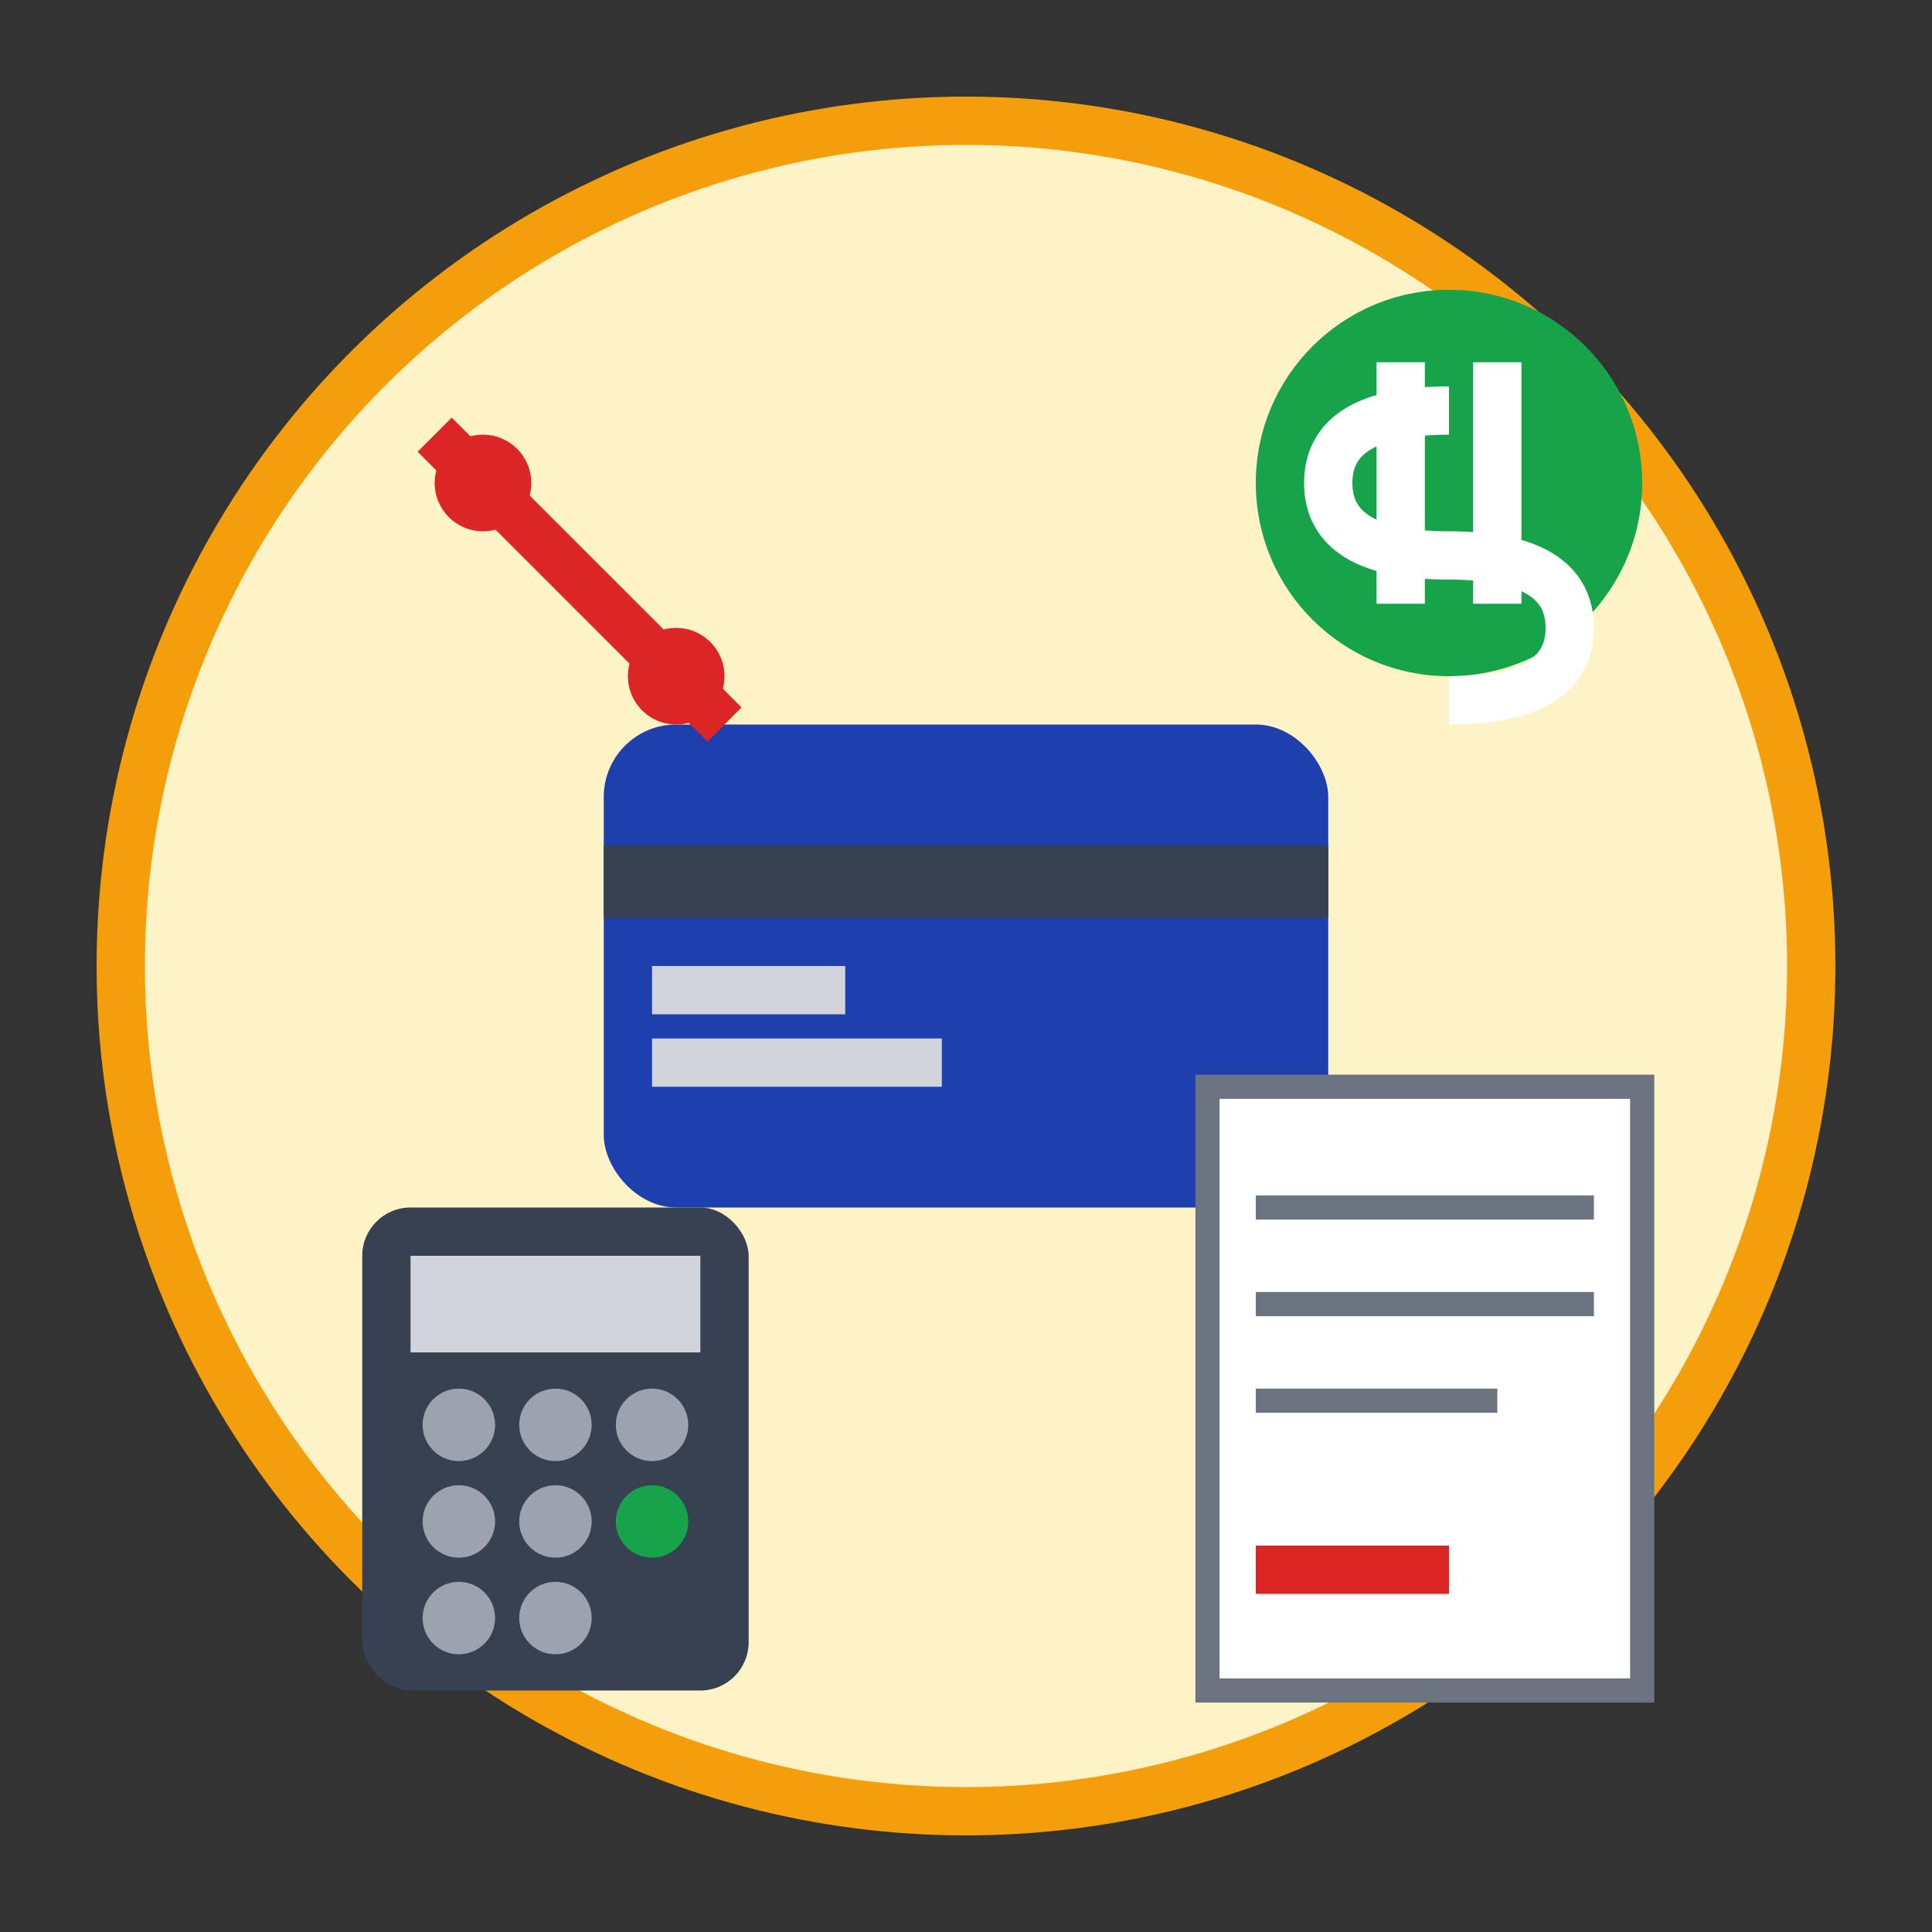 <svg width="80" height="80" viewBox="0 0 80 80" fill="none" xmlns="http://www.w3.org/2000/svg">
  <rect x="0" y="0" width="80" height="80" fill="#333333" stroke="none"/>
  <!-- Background circle -->
  <circle cx="40" cy="40" r="35" fill="#fef3c7" stroke="#f59e0b" stroke-width="2"/>
  
  <!-- Credit card -->
  <rect x="25" y="30" width="30" height="20" fill="#1e40af" rx="3"/>
  <rect x="25" y="35" width="30" height="3" fill="#374151"/>
  <rect x="27" y="40" width="8" height="2" fill="#d1d5db"/>
  <rect x="27" y="43" width="12" height="2" fill="#d1d5db"/>
  
  <!-- Dollar sign -->
  <circle cx="60" cy="20" r="8" fill="#16a34a"/>
  <path d="M58 25 L58 15" stroke="white" stroke-width="2"/>
  <path d="M60 17 Q55 17 55 20 Q55 23 60 23 Q65 23 65 26 Q65 29 60 29" stroke="white" stroke-width="2" fill="none"/>
  <path d="M62 25 L62 15" stroke="white" stroke-width="2"/>
  
  <!-- Calculator -->
  <rect x="15" y="50" width="16" height="20" fill="#374151" rx="2"/>
  <rect x="17" y="52" width="12" height="4" fill="#d1d5db"/>
  <circle cx="19" cy="59" r="1.5" fill="#9ca3af"/>
  <circle cx="23" cy="59" r="1.5" fill="#9ca3af"/>
  <circle cx="27" cy="59" r="1.5" fill="#9ca3af"/>
  <circle cx="19" cy="63" r="1.5" fill="#9ca3af"/>
  <circle cx="23" cy="63" r="1.5" fill="#9ca3af"/>
  <circle cx="27" cy="63" r="1.5" fill="#16a34a"/>
  <circle cx="19" cy="67" r="1.5" fill="#9ca3af"/>
  <circle cx="23" cy="67" r="1.5" fill="#9ca3af"/>
  
  <!-- Percentage symbol -->
  <circle cx="20" cy="20" r="2" fill="#dc2626"/>
  <circle cx="28" cy="28" r="2" fill="#dc2626"/>
  <path d="M18 18 L30 30" stroke="#dc2626" stroke-width="2"/>
  
  <!-- Contract/document -->
  <rect x="50" y="45" width="18" height="25" fill="white" stroke="#6b7280" stroke-width="1"/>
  <path d="M52 50 L66 50" stroke="#6b7280" stroke-width="1"/>
  <path d="M52 54 L66 54" stroke="#6b7280" stroke-width="1"/>
  <path d="M52 58 L62 58" stroke="#6b7280" stroke-width="1"/>
  <path d="M52 65 L60 65" stroke="#dc2626" stroke-width="2"/>
</svg>
